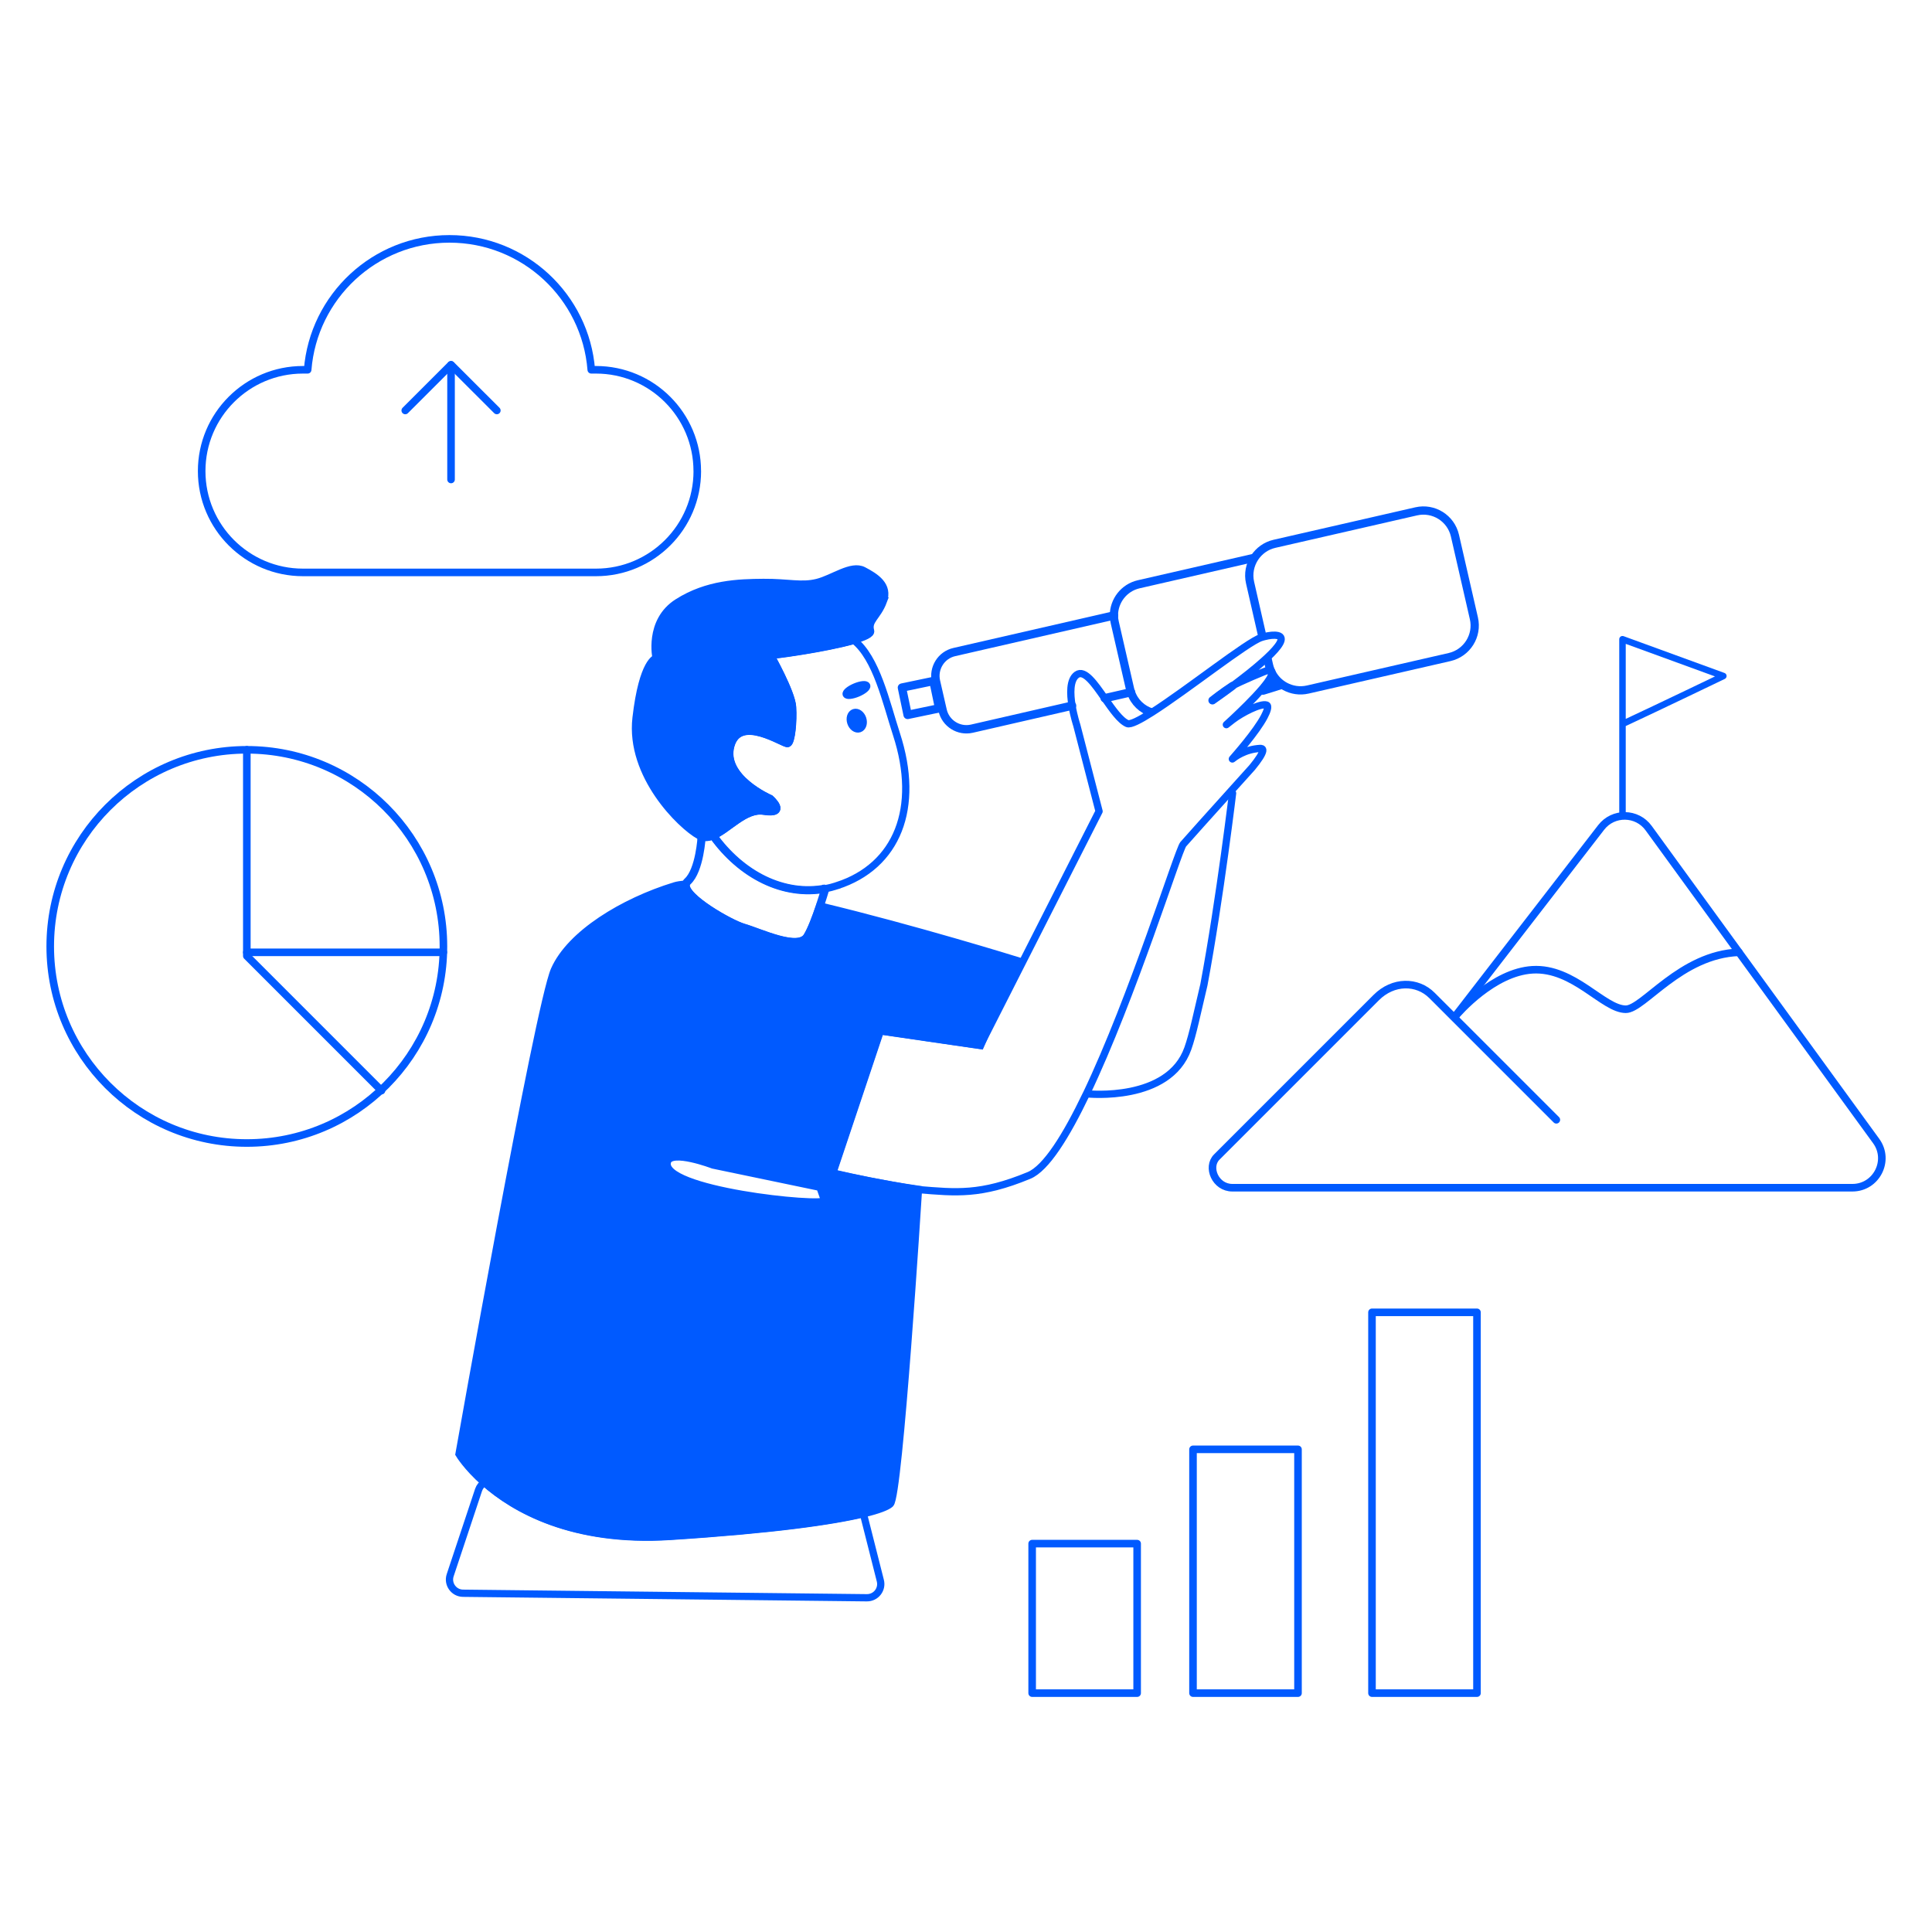 <?xml version="1.0" encoding="UTF-8"?>
<svg id="Ebene_1" data-name="Ebene 1" xmlns="http://www.w3.org/2000/svg" viewBox="0 0 500 500">
  <defs>
    <style>
      .cls-1, .cls-2, .cls-3, .cls-4, .cls-5, .cls-6, .cls-7, .cls-8 {
        stroke-linejoin: round;
      }

      .cls-1, .cls-2, .cls-3, .cls-4, .cls-5, .cls-6, .cls-7, .cls-8, .cls-9, .cls-10, .cls-11, .cls-12 {
        stroke: #005aff;
      }

      .cls-1, .cls-2, .cls-3, .cls-4, .cls-5, .cls-6, .cls-7, .cls-8, .cls-9, .cls-12 {
        fill: none;
      }

      .cls-1, .cls-12 {
        stroke-width: 1.88px;
      }

      .cls-2 {
        stroke-width: 2.14px;
      }

      .cls-3 {
        stroke-width: 1.68px;
      }

      .cls-3, .cls-4, .cls-5, .cls-7, .cls-8 {
        stroke-linecap: round;
      }

      .cls-4 {
        stroke-width: 2.17px;
      }

      .cls-5 {
        stroke-width: 2.1px;
      }

      .cls-6 {
        stroke-width: 2.82px;
      }

      .cls-7 {
        stroke-width: 1.88px;
      }

      .cls-8 {
        stroke-width: 1.96px;
      }

      .cls-9, .cls-10 {
        stroke-width: 2.1px;
      }

      .cls-9, .cls-10, .cls-11, .cls-12 {
        stroke-miterlimit: 10;
      }

      .cls-10, .cls-11 {
        fill: #005aff;
      }

      .cls-11 {
        stroke-width: 2px;
      }
    </style>
  </defs>
  <g>
    <path class="cls-9" d="M213.6,229.98c-.35,1.19-.86,2.82-1.43,4.55-.98,2.92-2.17,6.1-3.25,7.85-2.32,3.77-12.19-1.07-16.54-2.32-3.33-.97-15.55-7.83-14.88-11.17.04-.29.19-.53.44-.76,3.19-2.91,3.65-11.67,3.65-11.67.94.31,1.93.17,2.93-.25,7.33,10.25,18.3,15.8,29.09,13.77Z"/>
    <path class="cls-9" d="M220.92,165.64c-7.23,2.09-20.99,3.96-21.61,3.86,0,0,5.47,9.67,5.71,13.47.25,3.8-.29,9.01-1.16,9.36s-12.45-7.74-14.81.61c-2.35,8.35,10.25,13.8,10.25,13.8,0,0,4.65,4.08-1.68,3.1-4.8-.73-9.21,4.79-13.11,6.38"/>
    <ellipse class="cls-10" cx="221.73" cy="186.51" rx="1.51" ry="2.09" transform="translate(-46.88 77.88) rotate(-18.05)"/>
    <ellipse class="cls-12" cx="221.65" cy="178.58" rx="2.88" ry=".88" transform="translate(-51.9 99.89) rotate(-22.81)"/>
    <path class="cls-11" d="M228.56,155.58c-1.52,4.07-4.09,4.94-3.31,7.69.22.75-1.59,1.58-4.33,2.37-7.23,2.09-20.99,3.96-21.61,3.86,0,0,5.47,9.67,5.71,13.47.25,3.8-.29,9.01-1.16,9.36-.86.35-12.45-7.74-14.81.61-2.35,8.35,10.25,13.8,10.25,13.8,0,0,4.65,4.08-1.68,3.1-4.8-.73-9.21,4.79-13.11,6.38-1.01.41-2,.56-2.94.24-.21-.06-.41-.15-.61-.25-4.68-2.57-18-15.55-16.29-30.4,1.71-14.85,5.19-15.45,5.19-15.45,0,0-2.13-9.56,5.54-14.42,7.66-4.87,15.78-5.1,22.18-5.15,6.39-.05,9.84,1.02,13.93,0,4.09-1.02,8.84-4.72,11.94-3.09,3.1,1.63,6.62,3.81,5.1,7.88Z"/>
    <path class="cls-12" d="M216.68,229.2c-1.02.33-2.05.6-3.08.78-10.8,2.03-21.77-3.53-29.09-13.77,3.9-1.59,8.31-7.11,13.11-6.38,6.34.98,1.68-3.1,1.68-3.1,0,0-12.6-5.46-10.25-13.8,2.36-8.35,13.95-.25,14.81-.61.86-.35,1.41-5.56,1.16-9.36-.24-3.8-5.71-13.47-5.71-13.47.62.1,14.38-1.77,21.61-3.86,5.93,4.67,8.37,16.05,11.08,24.36,6.22,19.09.19,34.15-15.32,39.2Z"/>
    <path class="cls-11" d="M212.17,234.53c-.98,2.92-2.17,6.1-3.25,7.85-2.32,3.77-12.19-1.07-16.54-2.32-3.33-.97-15.55-7.83-14.88-11.17-1.17.05-2.15.2-2.92.44-13.27,4.08-26.94,12.38-31.05,21.7-4.12,9.31-24.68,125.28-24.68,125.28,0,0,1.97,3.34,6.56,7.37,7.68,6.77,22.72,15.53,48.1,13.89,26.85-1.73,42.05-3.97,49.94-5.86,4.02-.97,6.13-1.84,6.91-2.53,2.28-1.97,7.14-79.09,7.28-81.33-9.23-1.34-17.73-3.21-20.89-3.96-.21-.04-.4-.09-.56-.13-.02-.01-.03-.01-.05-.01-.17-.03-.31-.06-.42-.1h-.01c-.11-.03-.18-.04-.22-.05h-.02l12.33-36.85,25.94,3.78h0s9.45-21.9,9.45-21.9c0,0-26.61-8.26-50.98-14.1ZM172.68,300.63c1.02-3.31,11.86.82,11.86.82l27.7,5.77,1.24,3.54c-.49,1.69-43.11-2.59-40.8-10.13Z"/>
    <path class="cls-5" d="M318.98,177.51c-2.67,2-4.83,3.49-5.2,3.75.38-.3,2.55-2.01,5.2-3.75Z"/>
    <path class="cls-1" d="M323.28,174.2c-.11.3-.22.62-.32.93"/>
    <path class="cls-1" d="M319.15,185.89c-.04.12-.08.24-.13.34"/>
    <path class="cls-1" d="M329.19,174.26c-.1.77-.9,2.01-2.05,3.42-.15.19-.31.39-.49.58-2.23,2.62-5.45,5.72-7.49,7.64-.86.79-1.5,1.38-1.78,1.64.27-.22.87-.7,1.65-1.29,2.34-1.78,7.14-4.28,8.74-3.79.65.2.15,1.63-.58,3.01-2.08,3.95-7.53,10.11-8.26,10.95.51-.41,3.2-2.54,7.24-2.73.06,0,.13,0,.18.01.76.06.53.91-.32,2.27-.47.74-1.14,1.64-1.96,2.64,0,0-2.13,2.35-4.92,5.46-5.17,5.74-12.59,13.98-12.94,14.43-1.36,1.75-13.12,39.66-25.04,64.58h-.01c-5.21,10.89-10.45,19.31-14.88,21.13-12.52,5.17-18.81,4.46-28.68,3.65-9.22-1.44-17.73-3.26-20.89-3.96-.21-.05-.4-.1-.56-.13-.02-.01-.03-.01-.05-.01-.17-.03-.31-.06-.42-.1h-.01c-.11-.03-.18-.04-.22-.05h-.02l12.33-36.85,25.94,3.78h0s30.74-60.57,30.74-60.57l-5.77-22.29s-.77-2.32-1.22-5.04c-.51-3.08-.63-6.69,1.22-8.01,1.99-1.43,4.58,2.29,7.22,6.08,2,2.86,4.02,5.76,5.85,6.55.8.35,3.17-.86,6.32-2.86,9.13-5.81,24.86-18.36,28.38-19.42.1-.03.19-.06.29-.09.14-.04.29-.09.43-.12,1.4-.36,2.62-.49,3.54-.28,2.02.48.29,2.88-2.75,5.71-.27.25-.55.5-.83.76-1.18,1.06-2.5,2.17-3.84,3.24-1.47,1.16-2.95,2.3-4.3,3.31-2.65,1.74-4.83,3.45-5.2,3.76.36-.27,2.53-1.75,5.2-3.76,1.26-.83,8.99-4.12,9.43-4.12.17.01.31.04.43.1.3.14.42.41.35.77Z"/>
    <path class="cls-1" d="M281.17,283.07h0c.53.06,21.33,2.14,26.24-11.72.62-1.73,1.25-4.07,1.9-6.82l2.26-9.67c4.16-22.21,7.59-50.93,7.57-50.81"/>
    <path class="cls-7" d="M224.34,413.5l-104.5-1.17c-2.41-.02-4.09-2.39-3.33-4.67l7.34-22.06c.28-.82.83-1.5,1.54-1.93,7.68,6.77,22.72,15.53,48.1,13.89,26.85-1.73,42.05-3.97,49.94-5.86l4.4,17.37c.58,2.26-1.14,4.45-3.48,4.43Z"/>
    <line class="cls-4" x1="292.71" y1="179.14" x2="285.9" y2="180.7"/>
    <path class="cls-4" d="M277.45,182.63l-25.93,5.95c-3.4.77-6.79-1.35-7.57-4.75l-1.72-7.51c-.77-3.4,1.35-6.8,4.75-7.57l41.32-9.47"/>
    <polyline class="cls-6" points="331.48 176.95 326.87 178.39 326.64 178.25"/>
    <path class="cls-2" d="M298.07,184.39c-2.47-.76-4.52-2.66-5.37-5.24-.1-.26-.18-.53-.24-.8l-3.96-17.26c-.15-.61-.22-1.21-.22-1.81,0-3.77,2.58-7.19,6.42-8.07l29.97-6.87"/>
    <path class="cls-2" d="M326.74,164.89l-3.22-14.1c-.53-2.31-.04-4.62,1.17-6.47,1.15-1.74,2.94-3.08,5.13-3.58l36.68-8.4c4.52-1.04,9.01,1.78,10.04,6.29l4.9,21.38c1.04,4.51-1.78,9-6.3,10.04l-36.68,8.4c-2.1.48-4.18.13-5.93-.83-1.39-.76-2.56-1.92-3.33-3.36-.14-.25-.25-.52-.36-.79-.18-.41-.31-.85-.42-1.3l-.45-1.98"/>
    <rect class="cls-4" x="234.08" y="177.01" width="8.33" height="7.22" transform="translate(-31.89 52.5) rotate(-11.79)"/>
  </g>
  <g>
    <circle class="cls-8" cx="63.88" cy="244.93" r="50.88"/>
    <polyline class="cls-8" points="63.88 194.05 63.88 247.41 98.73 282.26"/>
    <line class="cls-8" x1="114.74" y1="246.46" x2="63.88" y2="246.46"/>
  </g>
  <g>
    <path class="cls-8" d="M180.46,121.92c0,7.24-2.93,13.8-7.68,18.54s-11.3,7.68-18.54,7.68h-75.83c-14.48,0-26.22-11.74-26.22-26.22,0-7.24,2.93-13.8,7.68-18.54,4.75-4.75,11.3-7.68,18.54-7.68h1.21c1.5-18.96,17.36-33.88,36.7-33.88s35.21,14.92,36.7,33.88h1.21c14.48,0,26.22,11.74,26.22,26.22Z"/>
    <line class="cls-8" x1="116.73" y1="94.44" x2="116.73" y2="124.09"/>
    <line class="cls-8" x1="116.68" y1="94.44" x2="104.88" y2="106.23"/>
    <line class="cls-8" x1="116.78" y1="94.44" x2="128.58" y2="106.23"/>
  </g>
  <g>
    <rect class="cls-8" x="267.12" y="399.49" width="27.17" height="38.69"/>
    <rect class="cls-8" x="308.75" y="375.09" width="27.17" height="63.09"/>
    <rect class="cls-8" x="355.07" y="339.63" width="27.17" height="98.55"/>
  </g>
  <path class="cls-8" d="M376.44,263.22c1.08-1.29,10.1-11.63,20.15-12.24,10.73-.65,18.37,10.21,24.17,10.21,4.57,0,14.16-14.18,29.27-14.74"/>
  <path class="cls-8" d="M376.34,263.36s0,0,.02-.03l.03-.03s.03-.04.06-.08l37.93-49.08c3.13-4.05,9.28-3.97,12.29.18l23.37,32.14,35.51,48.83c3.66,5.03.06,12.09-6.16,12.09h-160.45c-4.42,0-6.63-5.35-4.05-7.93l41.29-41.29c4.37-4.37,10.59-4.37,14.42-.54l32.18,32.18"/>
  <path class="cls-3" d="M419.9,187.37v-21.94l26.1,9.52s-16.47,7.93-26.1,12.42v23.79"/>
</svg>